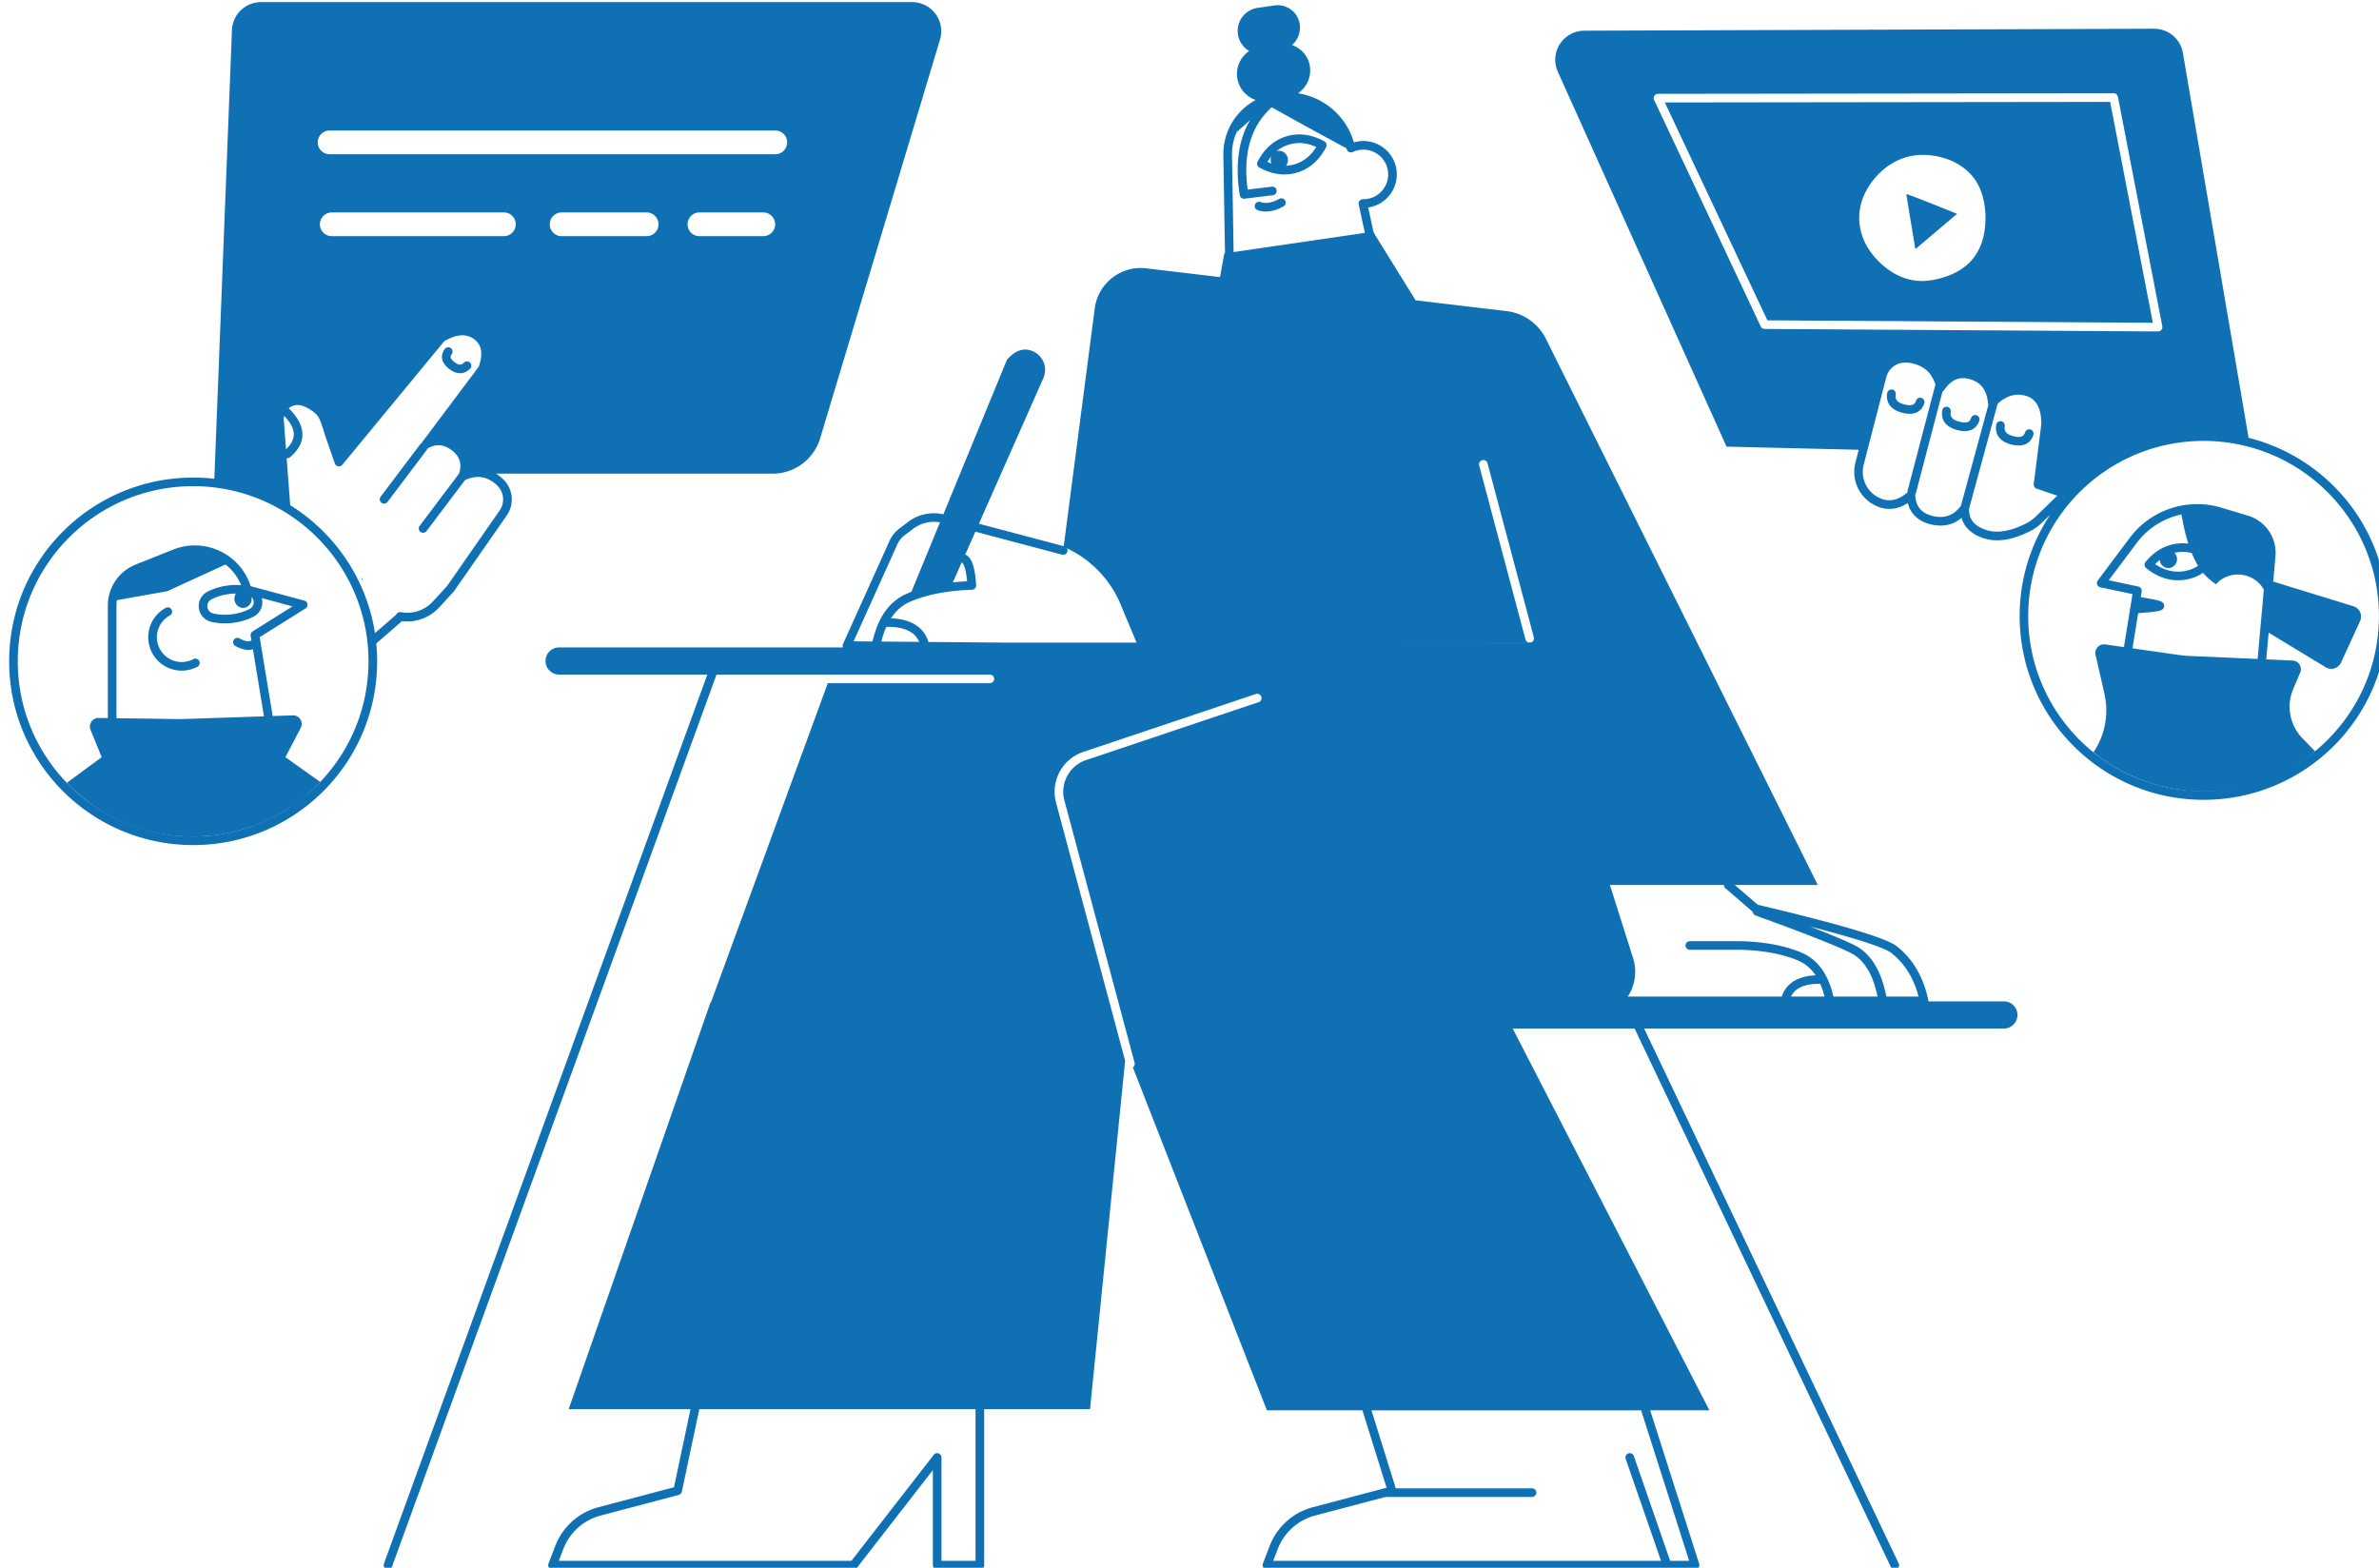 <svg width="370mm" height="243.86mm" version="1.1" viewBox="0 0 370 243.86" xmlns="http://www.w3.org/2000/svg">
  <g transform="matrix(.697 0 0 .697 -98.711 -167.53)" clip-rule="evenodd" fill="#0f71b4" fill-rule="evenodd">
    <path d="m326.33 392.83h36.163a0.963 0.963 0 0 0 0.964-0.962 0.963 0.963 0 0 0-0.964-0.962h-60.991l-72.404 199.08a0.963 0.963 0 0 1-1.81-0.657l72.164-198.42h-33.066a3.034 3.034 0 0 1-3.036-3.033 3.034 3.034 0 0 1 3.036-3.033h63.349a0.951 0.951 0 0 1 4e-3 -0.78l10.362-22.978a7.21 7.21 0 0 1 2.229-2.791l1.949-1.473a9.499 9.499 0 0 1 7.844-1.681v-1e-3l14.194-34.507c1.833-2.095 3.736-2.732 5.708-1.913l0.093 0.04a4.54 4.54 0 0 1 2.319 5.992l-14.386 32.485 19.04 5.044a0.962 0.962 0 1 1-0.494 1.859l-19.335-5.122-2.267 5.118c1.5 0.57 2.183 2.829 2.445 6.814a0.963 0.963 0 0 1-0.929 1.025c-5.396 0.179-9.944 1.049-13.645 2.601-1.805 0.757-3.283 2.011-4.434 3.778 1.177 0.033 2.251 0.178 3.369 0.516 2.465 0.745 4.249 2.284 4.987 4.762l17.724 0.148h117.22l22.292 70.407a10.072 10.072 0 0 1-1.182 8.58h34.37c0.71-2.215 2.345-3.598 4.583-4.274 0.987-0.298 1.935-0.433 2.965-0.471-1.035-1.542-2.352-2.64-3.95-3.31-3.38-1.416-7.536-2.211-12.467-2.376h-11.653a0.963 0.963 0 0 1-0.964-0.962 0.964 0.964 0 0 1 0.964-0.962h11.669l0.032 1e-3c5.158 0.171 9.547 1.009 13.164 2.525 3.649 1.529 6.037 4.84 7.173 9.829h9.853c-1.048-5.076-3.081-8.305-6.058-9.77-3.463-1.704-10.524-4.482-21.152-8.32a0.963 0.963 0 0 1-0.631-0.812l-6.103-5.257a0.963 0.963 0 1 1 1.258-1.458l5.952 5.128c18.513 4.38 28.724 7.415 31.091 9.313 3.568 2.86 5.887 6.854 6.954 11.941 0.021 0.103 0.025 0.205 0.015 0.303h16.85a3.034 3.034 0 0 1 3.036 3.033 3.034 3.034 0 0 1-3.036 3.033h-80.262l56.783 119.34a0.963 0.963 0 1 1-1.74 0.826l-57.176-120.17h-27.199l43.896 85.212h-13.216l10.931 34.252a0.962 0.962 0 0 1-0.917 1.254h-95.535a0.963 0.963 0 0 1-0.9-1.307l1.515-3.945a14.2 14.2 0 0 1 9.632-8.637l16.452-4.348-5.391-17.269h-21.309l-29.914-76.538a0.961 0.961 0 0 0 0.385-1.041l-15.667-58.544a7.454 7.454 0 0 1 4.834-8.993l38.507-12.925a0.962 0.962 0 1 0-0.613-1.824l-38.508 12.926a9.377 9.377 0 0 0-6.081 11.313l15.419 57.617-7.832 77.727h-23.618v34.826a0.963 0.963 0 0 1-0.964 0.962h-9.525a0.963 0.963 0 0 1-0.963-0.962v-21.215l-16.937 21.804a0.966 0.966 0 0 1-0.761 0.373h-67.17a0.963 0.963 0 0 1-0.9-1.307l1.515-3.945a14.2 14.2 0 0 1 9.632-8.637l16.852-4.453 3.692-17.446h-27.18l31.647-90.793 0.105 1e-3zm230.04-52.093-29.49-0.703-37.65-83.671a6.49 6.49 0 0 1 5.908-9.155l127.14-0.435a6.5 6.5 0 0 1 6.432 5.403l14.662 85.896c17.827 4.47 31.027 20.583 31.027 39.776 0 22.648-18.381 41.007-41.056 41.007s-41.056-18.359-41.056-41.007a40.78 40.78 0 0 1 6.813-22.632l-1.974 1.912a9.892 9.892 0 0 1-2.361 1.692c-4.103 2.104-7.685 2.657-10.72 1.589-2.559-0.9-4.161-2.419-4.723-4.483-1.843 1.574-4.113 2.081-6.731 1.489-2.844-0.644-4.632-2.28-5.266-4.797-2.12 1.366-4.299 1.678-6.472 0.882a8.34 8.34 0 0 1-5.213-9.913zm-366.92 6.473 3.928-100.14a6.499 6.499 0 0 1 6.497-6.239h145.27a6.492 6.492 0 0 1 6.227 8.361l-26.745 88.994a11.076 11.076 0 0 1-10.61 7.882h-61.617l-0.081 1e-3a9.57 9.57 0 0 1 1.75 1.414 6.248 6.248 0 0 1 0.63 7.906l-11.778 16.926a0.788 0.788 0 0 1-0.081 0.102l-3.232 3.513a9.638 9.638 0 0 1-8.281 3.038l-5.739 4.987c0.127 1.314 0.192 2.647 0.192 3.994 0 22.648-18.381 41.008-41.056 41.008s-41.057-18.36-41.057-41.008c0-22.647 18.382-41.007 41.057-41.007 1.597 0 3.173 0.091 4.723 0.268zm318.37 207.9h-60.174l5.432 17.398h30.348a0.963 0.963 0 1 1 0 1.924h-32.377c-0.066 0-0.13-7e-3 -0.192-0.019l-15.797 4.174a12.276 12.276 0 0 0-8.326 7.466l-1.013 2.639h86.536l-7.879-22.748a0.963 0.963 0 0 1 1.821-0.629l8.096 23.377h4.243zm-148.52-0.282h-61.633l-3.899 18.423a0.964 0.964 0 0 1-0.696 0.731l-17.426 4.605a12.273 12.273 0 0 0-8.325 7.466l-1.013 2.639h65.297l18.372-23.653c0.562-0.724 1.724-0.327 1.724 0.59v23.063h7.599zm-136.69-185.14-0.131 0.113a54.323 54.323 0 0 0-0.345-0.573zm325.18 90.244c-1.285-0.022-2.363 0.07-3.45 0.398-1.445 0.436-2.491 1.21-3.073 2.432h7.469a17.443 17.443 0 0 0-0.946-2.83zm14.744 2.83h7.189c-1.068-4.107-3.068-7.322-6.003-9.676-1.517-1.216-7.664-3.234-18.248-5.967 4.519 1.744 7.814 3.126 9.89 4.147 3.665 1.803 6.04 5.666 7.172 11.496zm-211.17-105.82a7.573 7.573 0 0 0-5.938 1.406l-1.949 1.473a5.301 5.301 0 0 0-1.635 2.047l-9.747 21.617 4.226 0.035c1.228-5.453 3.82-9.063 7.784-10.726 0.29-0.121 0.584-0.239 0.883-0.352zm2.867 13.394a54.25 54.25 0 0 1 3.194-0.251c-0.126-1.329-0.313-2.369-0.555-3.109-0.134-0.407-0.278-0.706-0.42-0.892-0.089-0.116-0.146-0.157-0.179-0.165a0.529 0.529 0 0 0-0.078-0.013zm-7.508 13.271c-0.624-1.475-1.819-2.397-3.496-2.903-1.211-0.366-2.41-0.466-3.844-0.438a19.37 19.37 0 0 0-1.088 3.27zm-140.67-52.133c3.94 3.886 4.095 7.695 0.296 10.916a0.963 0.963 0 0 1-0.761 0.218l0.791 10.497c9.949 6.184 17.055 16.5 18.912 28.546l4.743-4.121a0.964 0.964 0 0 1 1.054-0.548 7.71 7.71 0 0 0 7.093-2.358l3.188-3.465 11.74-16.872a4.325 4.325 0 0 0-0.436-5.473 7.367 7.367 0 0 0-0.992-0.853c-1.882-1.363-3.935-1.524-6.294-0.468l-8.609 11.41a0.963 0.963 0 0 1-1.538-1.157l8.838-11.715c0.662-2.188 0.125-3.848-1.651-5.185-1.767-1.33-3.48-1.474-5.319-0.459l-0.035 0.018a0.969 0.969 0 0 1-0.134 0.246l-8.842 11.719a0.964 0.964 0 0 1-1.349 0.189 0.96 0.96 0 0 1-0.189-1.347l8.841-11.719a0.958 0.958 0 0 1 0.334-0.28c0.032-0.083 0.077-0.165 0.137-0.245l12.577-16.77c1.001-2.9 0.654-4.854-0.944-6.086-1.728-1.332-3.904-1.252-6.7 0.358a0.237 0.237 0 0 0-0.066 0.056l-22.736 27.564a0.964 0.964 0 0 1-1.652-0.292 659.08 659.08 0 0 1-2.013-5.762 33.453 33.453 0 0 1-0.236-0.722l-0.199-0.635c-0.762-2.457-1.163-3.388-1.842-3.991-0.905-0.804-1.886-1.391-2.945-1.766a3.133 3.133 0 0 0-3.062 0.552zm-1.035 1.689c-0.07 0.304-0.095 0.618-0.072 0.931l0.492 6.531c2.429-2.255 2.333-4.609-0.42-7.462zm36.314 38.05 0.081-0.102-0.044 0.048zm3.835-49.935a0.963 0.963 0 0 1 1.373 1.349c-1.346 1.366-3.035 1.353-4.7 0.057-1.68-1.307-2.09-2.912-0.979-4.433a0.964 0.964 0 0 1 1.346-0.21 0.961 0.961 0 0 1 0.21 1.344c-0.436 0.597-0.317 1.063 0.606 1.781 0.938 0.73 1.531 0.734 2.144 0.112zm-60.451 105.75c21.611 0 39.13-17.498 39.13-39.084 0-21.585-17.519-39.083-39.13-39.083s-39.13 17.498-39.13 39.083c0 21.586 17.519 39.084 39.13 39.084zm13.339-41.777c-1.12 0.339-2.438 0.079-3.891-0.719a0.963 0.963 0 1 1 0.929-1.686c1.189 0.654 2.034 0.773 2.641 0.461l-0.176-1.066a0.96 0.96 0 0 1 0.439-0.971l8.904-5.585-6.858-1.845a3.607 3.607 0 0 1-1.86 4.141 13.878 13.878 0 0 1-4.609 1.387 13.874 13.874 0 0 1-4.809-0.232 3.607 3.607 0 0 1-0.828-6.736 13.878 13.878 0 0 1 4.609-1.387 14.156 14.156 0 0 1 2.876-0.064 11.072 11.072 0 0 0-3.489-4.603l-13.013 5.962-11.218 1.988a7.98 7.98 0 0 0-0.093 1.212v27.495c6.346 1.461 12.355 1.942 18.031 1.446 5.612-0.491 10.58-1.852 14.909-4.08zm-3.803-12.423a12.65 12.65 0 0 0-1.471 0.095 11.935 11.935 0 0 0-3.973 1.194 1.682 1.682 0 0 0 0.386 3.143c1.343 0.307 2.723 0.373 4.145 0.199a11.982 11.982 0 0 0 3.973-1.194 1.683 1.683 0 0 0 0.426-2.697c0.016 0.08 0.028 0.162 0.036 0.245 0.098 1.125-0.681 2.112-1.741 2.204-1.06 0.093-1.999-0.744-2.097-1.869a2.106 2.106 0 0 1 0.316-1.32zm3.297-1.652 11.981 3.224c0.812 0.219 0.974 1.298 0.262 1.744l-10.229 6.415 3 18.181a0.962 0.962 0 0 1-0.492 1.002c-4.71 2.548-10.134 4.088-16.263 4.624-6.111 0.534-12.574-0.023-19.388-1.667a0.962 0.962 0 0 1-0.737-0.935v-28.256a9.861 9.861 0 0 1 6.212-9.158l8.366-3.337a13.097 13.097 0 0 1 2.719-0.756c6.443-1.06 12.631 2.796 14.569 8.919zm-11.877 17.979c-3.64 1.933-8.16 0.553-10.095-3.083a7.45 7.45 0 0 1 3.086-10.083 0.964 0.964 0 0 1 0.905 1.699 5.528 5.528 0 0 0-2.29 7.481 5.542 5.542 0 0 0 7.49 2.287 0.962 0.962 0 1 1 0.904 1.699zm447.65 27.771c21.611 0 39.13-17.498 39.13-39.083s-17.519-39.084-39.13-39.084-39.13 17.499-39.13 39.084 17.519 39.083 39.13 39.083zm-6.504-53.19c0.457 0.454 0.681 1.133 0.535 1.822-0.227 1.066-1.255 1.751-2.295 1.53a1.933 1.933 0 0 1-1.513-1.763c-0.35 0.276-0.689 0.584-1.018 0.925 1.903 1.298 3.862 1.839 5.905 1.646a8.03 8.03 0 0 0 3.662-1.271 21.09 21.09 0 0 1-1.409-2.851 8.238 8.238 0 0 0-2.797-0.209 8.492 8.492 0 0 0-1.07 0.171zm21.024 17.807-0.928 10.365a0.962 0.962 0 0 1-0.827 0.867c-5.161 0.715-10.741 0.433-16.74-0.84-6.025-1.28-10.547-3.087-13.569-5.452a0.962 0.962 0 0 1-0.357-0.911l1.492-9.212a0.939 0.939 0 0 1 0.062-0.382l0.49-3.029-7.178-1.524a0.96 0.96 0 0 1-0.57-1.517l7.143-9.525a18.802 18.802 0 0 1 20.452-6.721l5.919 1.779a8.66 8.66 0 0 1 6.137 9.063l-0.506 5.645 17.906 5.508a2.405 2.405 0 0 1 1.481 3.3l-4.244 9.258a2.41 2.41 0 0 1-3.441 1.054zm-19.443-26.386a16.853 16.853 0 0 0-9.997 6.38l-6.24 8.319 6.601 1.402a0.961 0.961 0 0 1 0.75 1.094l-0.208 1.284c1.328 0.209 2.362 0.392 3.107 0.55 0.473 0.1 0.836 0.192 1.101 0.279 0.165 0.055 0.301 0.111 0.421 0.177 0.297 0.165 0.511 0.369 0.578 0.777 0.077 0.481-0.148 0.81-0.459 1.018-0.117 0.077-0.236 0.13-0.375 0.175a4.655 4.655 0 0 1-0.665 0.154c-0.439 0.077-1.031 0.15-1.771 0.225l-0.554 0.054c-0.418 0.038-1.311 0.113-1.962 0.168l-1.31 8.093c2.761 1.998 6.873 3.588 12.331 4.747 5.493 1.166 10.598 1.469 15.317 0.913l1.705-19.036a6.582 6.582 0 0 0-4.396-3.205c-2.421-0.515-4.804 0.343-6.287 2.034-1.195-0.843-2.158-1.695-2.887-2.557a9.934 9.934 0 0 1-4.586 1.609c-2.855 0.27-5.571-0.63-8.105-2.664a0.961 0.961 0 0 1-0.143-1.358c2.02-2.474 4.481-3.869 7.342-4.139a10.256 10.256 0 0 1 2.217 0.028c-0.616-1.911-1.124-4.085-1.525-6.521zm-49.177-1.986a0.956 0.956 0 0 1 0.033-0.209l6.057-22.27a1 1 0 0 1-0.095-0.344c-0.253-2.853-1.492-4.556-3.789-5.293-2.456-0.787-4.372-0.048-5.975 2.347a0.953 0.953 0 0 1-0.385 0.336l-5.924 22.621a0.969 0.969 0 0 1-0.173 0.349c6e-3 0.036 0.01 0.073 0.012 0.112 0.133 2.619 1.412 4.124 4.013 4.713 2.614 0.592 4.631-0.171 6.226-2.362zm1.795 0.528-1e-3 0.028c-0.159 2.365 0.989 3.927 3.648 4.862 2.47 0.869 5.528 0.397 9.2-1.486a7.962 7.962 0 0 0 1.9-1.362l4.914-4.758-4.603-1.569a0.962 0.962 0 0 1-0.645-1.031l1.692-13.403c-0.015-3.654-1.204-5.665-3.567-6.313-2.145-0.588-4.177-0.019-6.181 1.784l-6.26 23.016a0.933 0.933 0 0 1-0.097 0.232zm-13.759-3.445a0.954 0.954 0 0 1 0.022-0.382l6.132-23.412a0.991 0.991 0 0 1 0.085-0.216c-0.729-2.402-2.205-3.907-4.48-4.605-0.923-0.283-1.779-0.397-2.569-0.347a4.331 4.331 0 0 0-3.925 3.24l-5.039 19.53a6.418 6.418 0 0 0 4.011 7.627c1.888 0.691 3.772 0.242 5.763-1.435zm-2.626-21.866c-0.177 1.149 0.36 1.819 1.941 2.229 1.574 0.407 2.294 0.12 2.604-0.861a0.964 0.964 0 0 1 1.837 0.58c-0.655 2.071-2.445 2.785-4.925 2.143-2.472-0.64-3.702-2.175-3.361-4.385a0.963 0.963 0 0 1 1.904 0.294zm12.279 3.861c-0.177 1.149 0.36 1.819 1.941 2.229 1.574 0.408 2.294 0.12 2.604-0.861a0.964 0.964 0 0 1 1.837 0.58c-0.655 2.071-2.445 2.786-4.925 2.143-2.472-0.64-3.702-2.174-3.361-4.384a0.963 0.963 0 0 1 1.904 0.293zm12.046 3.222c-0.177 1.149 0.36 1.819 1.941 2.229 1.574 0.408 2.294 0.12 2.604-0.861a0.965 0.965 0 0 1 1.209-0.627c0.507 0.16 0.788 0.7 0.628 1.207-0.655 2.072-2.445 2.786-4.924 2.143-2.473-0.64-3.703-2.174-3.362-4.384a0.963 0.963 0 0 1 1.904 0.293zm-146.88-62.003a1988 1988 0 0 1-9.521-5.188 1029.5 1029.5 0 0 1-7.159-3.982c-4.661 4.194-6.455 10.282-5.368 18.376l5.365-0.657a0.962 0.962 0 1 1 0.235 1.909l-6.3 0.773a0.963 0.963 0 0 1-1.068-0.805c-1.068-6.755-0.293-12.361 2.331-16.768l-2.987 2.685a11.693 11.693 0 0 0-1.078 5.12l0.364 21.861c4.57 1.639 9.64 2.119 15.221 1.435 5.572-0.684 10.385-2.071 14.444-4.157l-1.758-8.085a0.962 0.962 0 0 1 0.955-1.166 5.533 5.533 0 0 0 5.581-6.207 5.537 5.537 0 0 0-6.172-4.816 5.526 5.526 0 0 0-1.698 0.49 0.964 0.964 0 0 1-1.354-0.665l-0.015-0.07zm-10.819-12.291c5.836 0.901 10.779 5.112 12.465 10.958a7.564 7.564 0 0 1 1.204-0.249c4.092-0.502 7.816 2.405 8.319 6.492 0.495 4.03-2.327 7.703-6.329 8.286l1.676 7.71a0.962 0.962 0 0 1-0.481 1.05c-4.414 2.396-9.67 3.965-15.765 4.713-6.133 0.752-11.722 0.162-16.755-1.775a0.961 0.961 0 0 1-0.616-0.882l-0.375-22.517c-0.088-5.269 2.828-9.932 7.22-12.287a6.154 6.154 0 0 1-4.071-6.991 6.155 6.155 0 0 1 2.614-3.945 5.196 5.196 0 0 1 1.903-9.629l3.771-0.538a4.95 4.95 0 0 1 5.602 4.215 5.232 5.232 0 0 1-1.723 4.649 5.854 5.854 0 0 1 4.012 4.846l2e-3 0.018a6.195 6.195 0 0 1-2.673 5.876zm-4.822 12.954c0.17-0.063 0.352-0.102 0.542-0.112 1.062-0.056 1.972 0.813 2.031 1.941a2.11 2.11 0 0 1-0.422 1.391 7.97 7.97 0 0 0 1.964-0.344c1.973-0.603 3.562-1.874 4.787-3.851-2.123-0.956-4.152-1.122-6.125-0.519a7.907 7.907 0 0 0-2.777 1.494zm-1.13 1.132a10.62 10.62 0 0 0-0.88 1.225c0.296 0.133 0.59 0.251 0.883 0.353a2.141 2.141 0 0 1-3e-3 -1.578zm5.808 3.584c-2.76 0.843-5.607 0.464-8.487-1.106a0.962 0.962 0 0 1-0.393-1.287c1.508-2.91 3.656-4.815 6.416-5.657 2.76-0.843 5.607-0.464 8.487 1.106 0.459 0.25 0.634 0.822 0.394 1.287-1.509 2.91-3.657 4.814-6.417 5.657zm-8.872 8.415a0.962 0.962 0 1 1 0.626-1.82c1.194 0.409 2.583 0.195 4.214-0.705a0.965 0.965 0 0 1 1.309 0.378 0.961 0.961 0 0 1-0.378 1.307c-2.074 1.143-4.013 1.443-5.771 0.84zm88.481-24.588 23.787 50.541a0.96 0.96 0 0 0 0.865 0.553l87.789 0.561a0.963 0.963 0 0 0 0.952-1.145l-9.903-51.229a0.964 0.964 0 0 0-0.947-0.78l-101.67 0.127a0.962 0.962 0 0 0-0.87 1.372zm101.75 0.426 9.53 49.297-86.007-0.549-22.884-48.623zm-41.902 39.965c2.688 0 6.145-1.064 8.282-2.369 4.048-2.472 5.805-6.616 5.805-11.701 0-3.161-0.769-6.471-2.53-8.82-2.569-3.427-6.941-5.25-11.557-5.25-4.585 0-8.539 2.44-11.111 5.828-1.793 2.36-2.976 5.05-2.976 8.242 0 4.236 2.229 7.914 5.194 10.494 2.475 2.152 5.354 3.576 8.893 3.576zm-355.4-33.574a2.648 2.648 0 0 0-2.649 2.646 2.648 2.648 0 0 0 2.649 2.646h99.45a2.648 2.648 0 0 0 2.649-2.646 2.648 2.648 0 0 0-2.649-2.646zm0.481 18.279a2.648 2.648 0 0 0-2.648 2.646 2.648 2.648 0 0 0 2.648 2.646h38.404a2.648 2.648 0 0 0 2.649-2.646 2.648 2.648 0 0 0-2.649-2.646zm51.291 0a2.648 2.648 0 0 0-2.649 2.646 2.648 2.648 0 0 0 2.649 2.646h18.966a2.648 2.648 0 0 0 2.649-2.646 2.648 2.648 0 0 0-2.649-2.646zm30.822 0a2.647 2.647 0 1 0 0 5.292h14.176a2.648 2.648 0 0 0 2.648-2.646 2.648 2.648 0 0 0-2.648-2.646z"/>
    <path d="m395.3 383.94-3.622-8.69a24.062 24.062 0 0 0-12.714-12.849l6.94-53.221c0.733-5.619 5.856-9.603 11.49-8.935l16.46 1.954 0.959-5.291 33.192-4.845 9.493 15.315 20.281 2.407c3.791 0.45 7.1 2.779 8.799 6.193l60.665 121.89h-46.575l-17.238-53.997zm-120.27-73.078h26.488a6.618 6.618 0 0 1 6.622 6.614 6.618 6.618 0 0 1-6.622 6.614h-26.488a6.617 6.617 0 0 1-6.622-6.614 6.617 6.617 0 0 1 6.622-6.614zm291.97-27.171c0-0.122 3.772 1.342 11.317 4.391l-9.298 7.868c-1.346-8.051-2.019-12.138-2.019-12.259zm-83.123 98.872-10.332-38.819a0.963 0.963 0 0 0-1.862 0.495l10.332 38.819a0.963 0.963 0 0 0 1.862-0.495zm-302.46 18.271c0.38 6e-3 0.761 2e-3 1.141-0.011l24.391-0.813a1.922 1.922 0 0 1 1.771 2.816l-3.414 6.513 7.778 5.539c-2.202 2.304-4.229 4.067-6.082 5.29-1.182 0.78-2.303 1.405-3.079 1.862-3.687 2.175-7.429 3.292-10.099 3.95-3.123 0.77-6.327 1.077-9.906 1.077-0.656 0-2.644-0.124-3.282-0.191-4.994-0.523-10.719-1.929-17.085-5.993-1.169-0.747-3.35-2.372-5.338-4.18a44.93 44.93 0 0 1-1.662-1.637l7.763-5.717-2.49-6.104a1.925 1.925 0 0 1 1.811-2.65zm448.71-14.085 23.076 1.03a1.924 1.924 0 0 1 1.686 2.675l-1.552 3.646a10.13 10.13 0 0 0 2.058 11.03l2.824 2.906c-7.074 5.982-15.365 8.973-24.873 8.973-3.363 0-7.399-0.596-11.004-1.629-1.959-0.562-3.882-1.357-5.451-2.075a39.38 39.38 0 0 1-5.984-3.429c-0.472-0.325-1.188-0.869-2.148-1.632a16.718 16.718 0 0 0 2.441-13.075l-1.979-8.665a1.925 1.925 0 0 1 2.153-2.332l16.399 2.356c0.781 0.112 1.566 0.186 2.354 0.221z"/>
  </g>
</svg>
